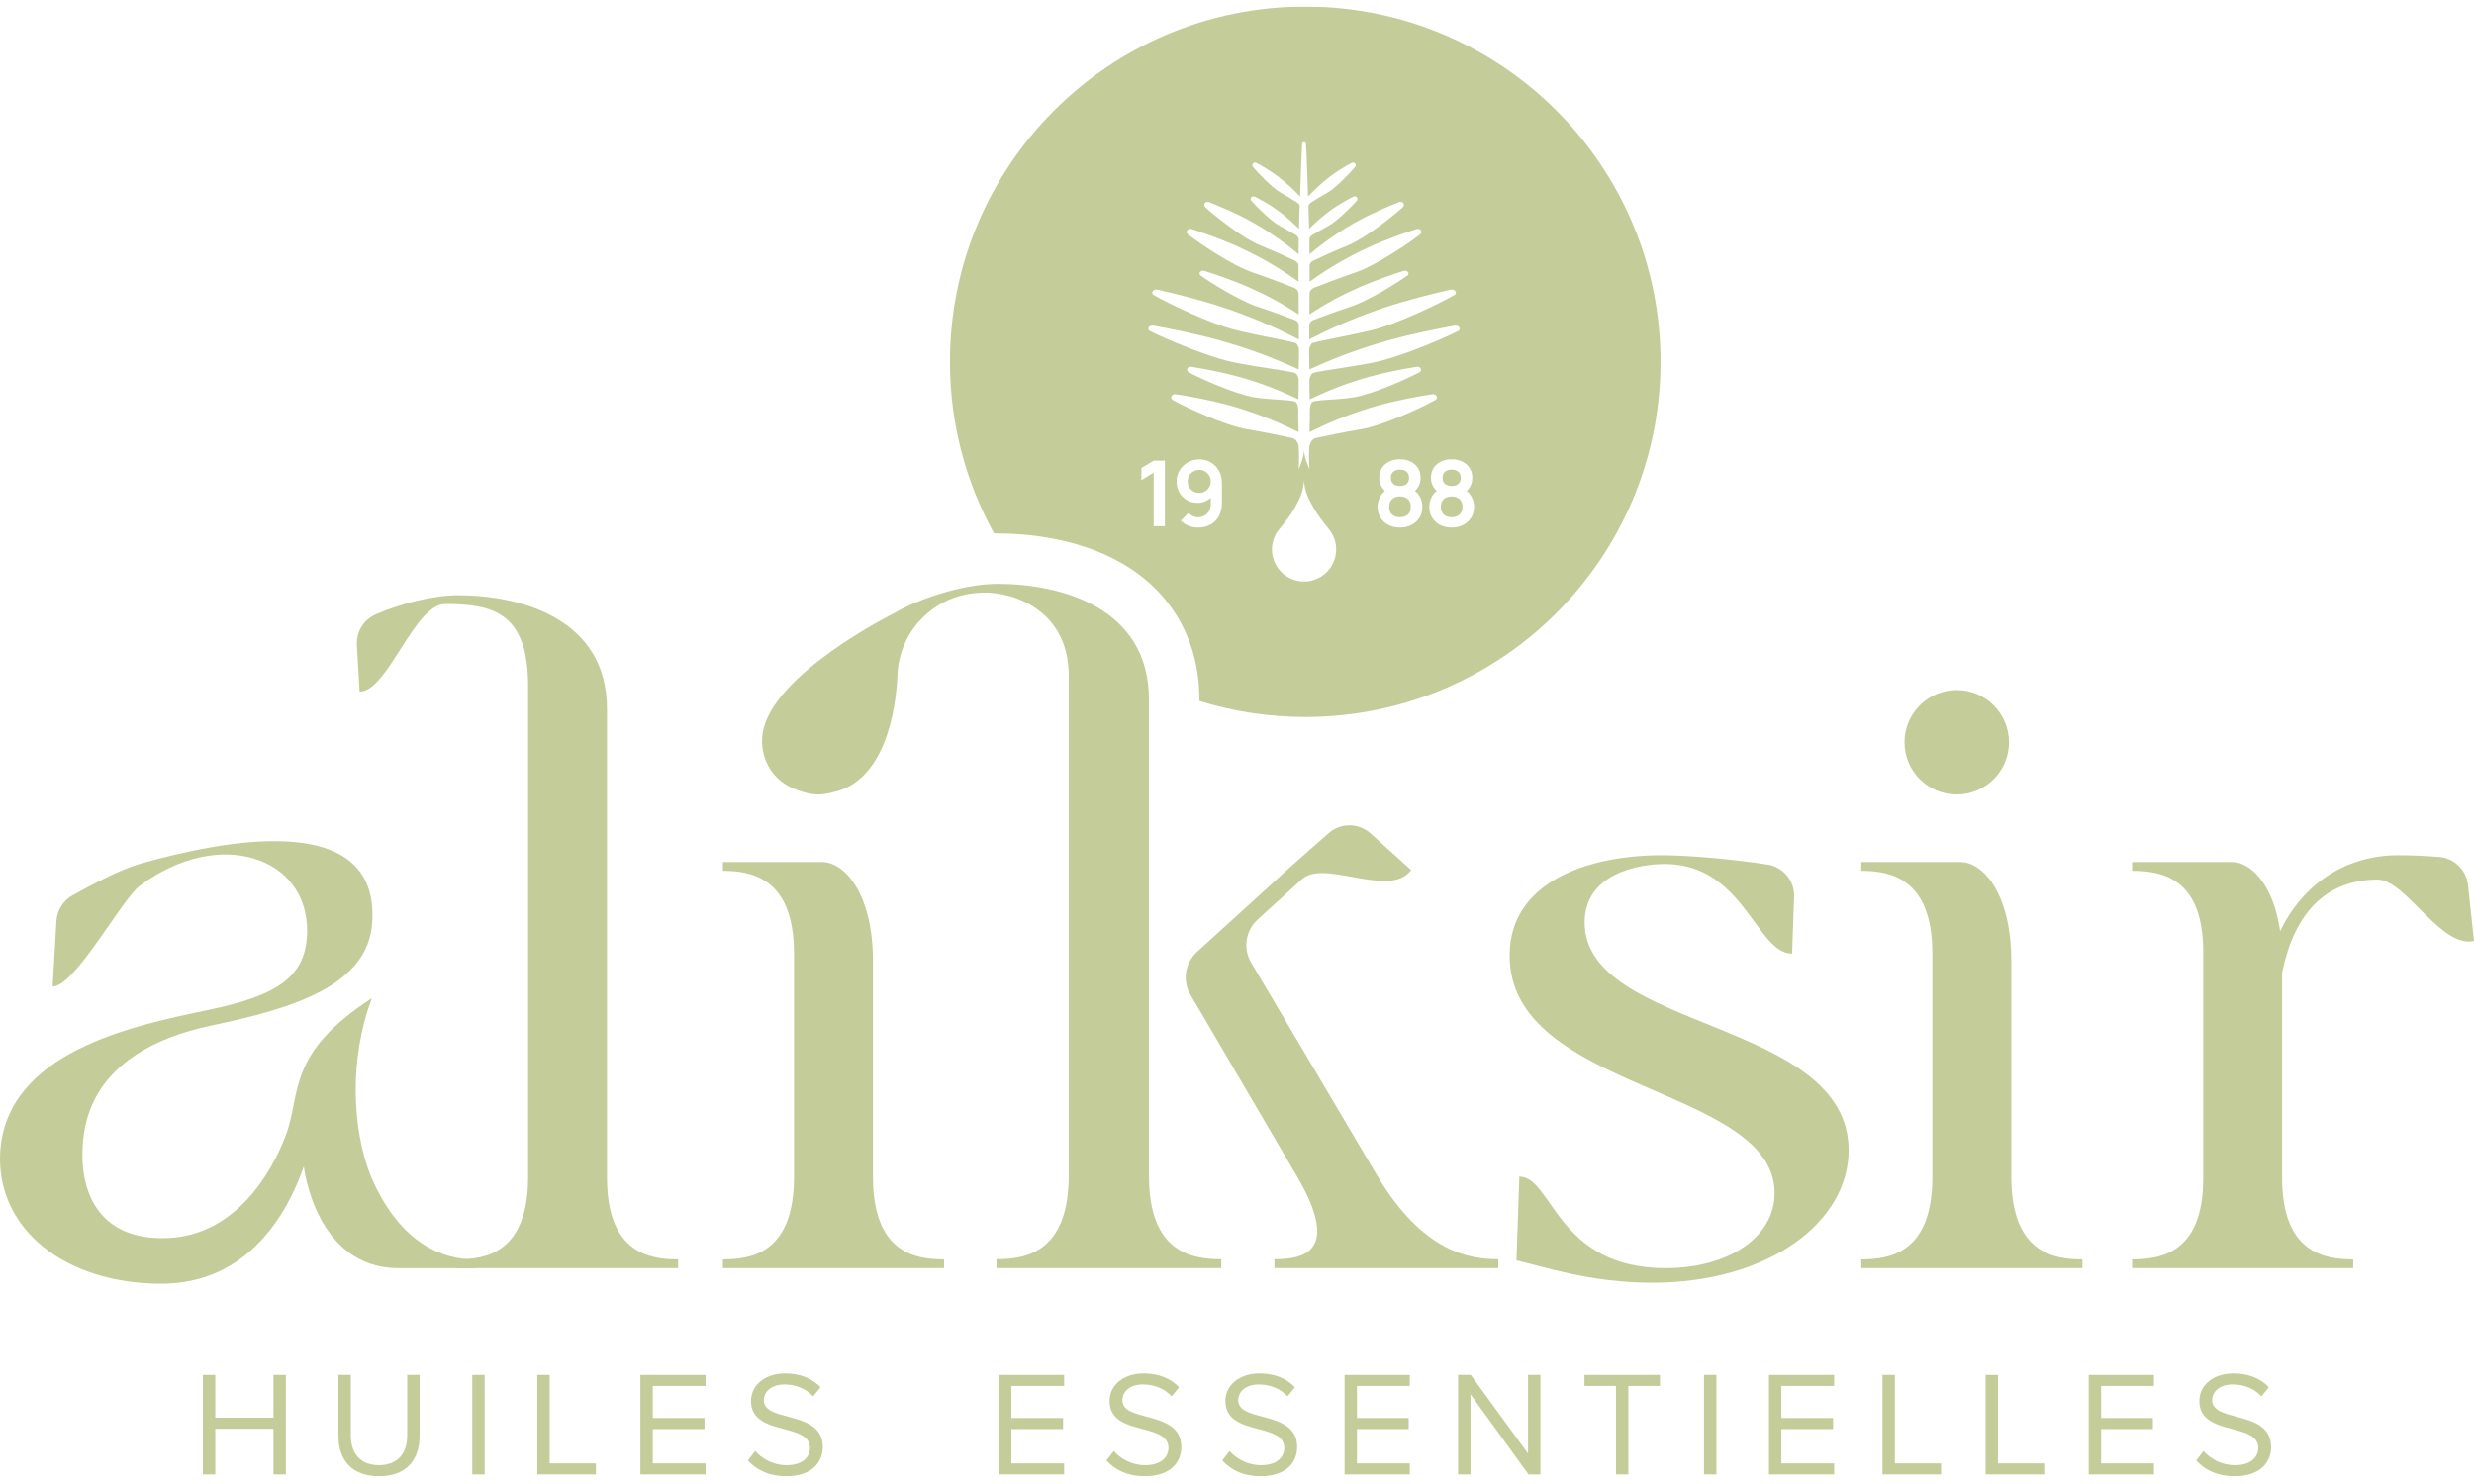 <svg width="250" height="150" viewBox="0 0 250 150" fill="none" xmlns="http://www.w3.org/2000/svg">
<g clip-path="url(#clip0_3792_33452)">
<path d="M27.633 149.031V144.419H21.755V149.031H20.503V138.976H21.755V143.303H27.633V138.976H28.885V149.031H27.633Z" fill="#C4CC9A"/>
<mask id="mask0_3792_33452" style="mask-type:luminance" maskUnits="userSpaceOnUse" x="-458" y="-206" width="882" height="496">
<path d="M-457.108 289.962H423.627V-205.451H-457.108V289.962Z" fill="white"/>
</mask>
<g mask="url(#mask0_3792_33452)">
<path d="M34.198 138.976H35.45V145.097C35.45 146.935 36.444 148.096 38.299 148.096C40.154 148.096 41.148 146.935 41.148 145.097V138.976H42.4V145.111C42.4 147.614 41.027 149.212 38.299 149.212C35.571 149.212 34.198 147.598 34.198 145.127V138.976Z" fill="#C4CC9A"/>
</g>
<path d="M47.722 138.976H48.974V149.031H47.722V138.976Z" fill="#C4CC9A"/>
<path d="M54.292 149.031V138.976H55.544V147.916H60.217V149.031H54.292Z" fill="#C4CC9A"/>
<path d="M64.712 149.031V138.976H71.3V140.092H65.964V143.333H71.194V144.449H65.964V147.916H71.3V149.031H64.712Z" fill="#C4CC9A"/>
<mask id="mask1_3792_33452" style="mask-type:luminance" maskUnits="userSpaceOnUse" x="-458" y="-206" width="882" height="496">
<path d="M-457.108 289.962H423.627V-205.451H-457.108V289.962Z" fill="white"/>
</mask>
<g mask="url(#mask1_3792_33452)">
<path d="M76.313 146.664C76.977 147.402 78.063 148.096 79.48 148.096C81.274 148.096 81.845 147.131 81.845 146.363C81.845 145.157 80.624 144.825 79.299 144.463C77.686 144.041 75.892 143.589 75.892 141.614C75.892 139.956 77.369 138.825 79.344 138.825C80.881 138.825 82.072 139.338 82.916 140.227L82.162 141.147C81.409 140.318 80.353 139.94 79.253 139.94C78.047 139.94 77.188 140.589 77.188 141.539C77.188 142.548 78.349 142.85 79.63 143.197C81.274 143.634 83.143 144.146 83.143 146.257C83.143 147.719 82.147 149.212 79.434 149.212C77.686 149.212 76.404 148.548 75.575 147.614L76.313 146.664Z" fill="#C4CC9A"/>
</g>
<path d="M100.944 149.031V138.976H107.532V140.092H102.196V143.333H107.426V144.449H102.196V147.916H107.532V149.031H100.944Z" fill="#C4CC9A"/>
<mask id="mask2_3792_33452" style="mask-type:luminance" maskUnits="userSpaceOnUse" x="-458" y="-206" width="882" height="496">
<path d="M-457.108 289.962H423.627V-205.451H-457.108V289.962Z" fill="white"/>
</mask>
<g mask="url(#mask2_3792_33452)">
<path d="M112.543 146.664C113.208 147.402 114.293 148.096 115.71 148.096C117.503 148.096 118.076 147.131 118.076 146.363C118.076 145.157 116.854 144.825 115.529 144.463C113.916 144.041 112.122 143.589 112.122 141.614C112.122 139.956 113.599 138.825 115.573 138.825C117.111 138.825 118.302 139.338 119.146 140.227L118.392 141.147C117.639 140.318 116.584 139.94 115.483 139.94C114.277 139.94 113.418 140.589 113.418 141.539C113.418 142.548 114.579 142.85 115.86 143.197C117.503 143.634 119.373 144.146 119.373 146.257C119.373 147.719 118.377 149.212 115.664 149.212C113.916 149.212 112.634 148.548 111.805 147.614L112.543 146.664Z" fill="#C4CC9A"/>
</g>
<mask id="mask3_3792_33452" style="mask-type:luminance" maskUnits="userSpaceOnUse" x="-458" y="-206" width="882" height="496">
<path d="M-457.108 289.962H423.627V-205.451H-457.108V289.962Z" fill="white"/>
</mask>
<g mask="url(#mask3_3792_33452)">
<path d="M124.249 146.664C124.913 147.402 125.998 148.096 127.416 148.096C129.21 148.096 129.781 147.131 129.781 146.363C129.781 145.157 128.56 144.825 127.234 144.463C125.621 144.041 123.828 143.589 123.828 141.614C123.828 139.956 125.305 138.825 127.28 138.825C128.816 138.825 130.008 139.338 130.852 140.227L130.098 141.147C129.345 140.318 128.289 139.94 127.189 139.94C125.982 139.94 125.124 140.589 125.124 141.539C125.124 142.548 126.284 142.85 127.566 143.197C129.21 143.634 131.079 144.146 131.079 146.257C131.079 147.719 130.083 149.212 127.37 149.212C125.621 149.212 124.34 148.548 123.511 147.614L124.249 146.664Z" fill="#C4CC9A"/>
</g>
<path d="M135.869 149.031V138.976H142.458V140.092H137.121V143.333H142.351V144.449H137.121V147.916H142.458V149.031H135.869Z" fill="#C4CC9A"/>
<path d="M154.455 149.031L148.591 140.921V149.031H147.339V138.976H148.62L154.409 146.921V138.976H155.661V149.031H154.455Z" fill="#C4CC9A"/>
<path d="M163.294 149.031V140.092H160.112V138.976H167.741V140.092H164.544V149.031H163.294Z" fill="#C4CC9A"/>
<path d="M172.19 138.976H173.442V149.031H172.19V138.976Z" fill="#C4CC9A"/>
<path d="M178.755 149.031V138.976H185.344V140.092H180.007V143.333H185.238V144.449H180.007V147.916H185.344V149.031H178.755Z" fill="#C4CC9A"/>
<path d="M190.227 149.031V138.976H191.479V147.916H196.151V149.031H190.227Z" fill="#C4CC9A"/>
<path d="M200.646 149.031V138.976H201.898V147.916H206.571V149.031H200.646Z" fill="#C4CC9A"/>
<path d="M211.068 149.031V138.976H217.656V140.092H212.32V143.333H217.55V144.449H212.32V147.916H217.656V149.031H211.068Z" fill="#C4CC9A"/>
<mask id="mask4_3792_33452" style="mask-type:luminance" maskUnits="userSpaceOnUse" x="-458" y="-206" width="882" height="496">
<path d="M-457.108 289.962H423.627V-205.451H-457.108V289.962Z" fill="white"/>
</mask>
<g mask="url(#mask4_3792_33452)">
<path d="M222.667 146.664C223.331 147.402 224.417 148.096 225.834 148.096C227.627 148.096 228.2 147.131 228.2 146.363C228.2 145.157 226.979 144.825 225.653 144.463C224.04 144.041 222.246 143.589 222.246 141.614C222.246 139.956 223.723 138.825 225.697 138.825C227.235 138.825 228.426 139.338 229.27 140.227L228.516 141.147C227.763 140.318 226.707 139.94 225.607 139.94C224.401 139.94 223.542 140.589 223.542 141.539C223.542 142.548 224.703 142.85 225.984 143.197C227.627 143.634 229.497 144.146 229.497 146.257C229.497 147.719 228.501 149.212 225.788 149.212C224.04 149.212 222.758 148.548 221.929 147.614L222.667 146.664Z" fill="#C4CC9A"/>
</g>
<mask id="mask5_3792_33452" style="mask-type:luminance" maskUnits="userSpaceOnUse" x="-458" y="-206" width="882" height="496">
<path d="M-457.108 289.962H423.627V-205.451H-457.108V289.962Z" fill="white"/>
</mask>
<g mask="url(#mask5_3792_33452)">
<path d="M61.339 119.028C61.339 126.608 65.573 127.297 68.526 127.297V128.183H46.181V127.297C49.133 127.297 53.366 126.608 53.366 118.929V69.319C53.366 61.936 49.822 61.05 45 61.05C41.849 61.05 39.192 69.91 36.337 69.91L36.064 65.202C35.986 63.862 36.756 62.618 37.99 62.09C40.477 61.026 43.722 60.164 46.278 60.164C52.481 60.164 61.339 62.428 61.339 71.681V119.028Z" fill="#C4CC9A"/>
</g>
<mask id="mask6_3792_33452" style="mask-type:luminance" maskUnits="userSpaceOnUse" x="-458" y="-206" width="882" height="496">
<path d="M-457.108 289.962H423.627V-205.451H-457.108V289.962Z" fill="white"/>
</mask>
<g mask="url(#mask6_3792_33452)">
<path d="M153.533 118.929C156.88 118.929 157.275 128.183 168.3 128.183C174.697 128.183 179.323 125.033 179.323 120.603C179.323 109.775 152.549 110.366 152.549 96.585C152.549 89.103 160.523 86.446 167.905 86.446C170.958 86.446 175.494 86.907 178.599 87.386C180.194 87.631 181.353 89.03 181.297 90.643L181.095 96.388C177.454 96.388 176.273 87.332 168.201 87.332C165.74 87.332 160.129 88.218 160.129 93.238C160.129 104.263 186.805 102.983 186.805 116.272C186.805 123.457 178.832 129.659 166.921 129.659C160.72 129.659 155.798 127.986 153.239 127.395L153.533 118.929Z" fill="#C4CC9A"/>
</g>
<mask id="mask7_3792_33452" style="mask-type:luminance" maskUnits="userSpaceOnUse" x="-458" y="-206" width="882" height="496">
<path d="M-457.108 289.962H423.627V-205.451H-457.108V289.962Z" fill="white"/>
</mask>
<g mask="url(#mask7_3792_33452)">
<path d="M188.084 127.297C191.038 127.297 195.27 126.608 195.27 118.929V96.388C195.27 88.711 190.939 88.021 188.084 88.021V87.135H198.126C200.291 87.135 203.244 90.187 203.244 97.176V118.929C203.244 126.608 207.476 127.297 210.429 127.297V128.183H188.084V127.297Z" fill="#C4CC9A"/>
</g>
<mask id="mask8_3792_33452" style="mask-type:luminance" maskUnits="userSpaceOnUse" x="-458" y="-206" width="882" height="496">
<path d="M-457.108 289.962H423.627V-205.451H-457.108V289.962Z" fill="white"/>
</mask>
<g mask="url(#mask8_3792_33452)">
<path d="M230.609 119.028C230.609 126.608 234.84 127.297 237.794 127.297V128.183H215.449V127.297C218.402 127.297 222.636 126.608 222.636 119.127V96.192C222.636 88.71 218.402 88.021 215.449 88.021V87.135H225.587C227.359 87.135 229.722 89.301 230.411 94.124C232.675 89.399 237.007 86.446 242.321 86.446C243.872 86.446 245.17 86.519 246.477 86.619C248.005 86.737 249.23 87.93 249.394 89.453L250 95.109C246.654 95.896 243.11 88.907 240.255 88.907C235.431 88.907 231.887 91.86 230.609 98.357V119.028Z" fill="#C4CC9A"/>
</g>
<mask id="mask9_3792_33452" style="mask-type:luminance" maskUnits="userSpaceOnUse" x="-458" y="-206" width="882" height="496">
<path d="M-457.108 289.962H423.627V-205.451H-457.108V289.962Z" fill="white"/>
</mask>
<g mask="url(#mask9_3792_33452)">
<path d="M192.453 75.028C192.453 77.943 194.816 80.307 197.731 80.307C200.647 80.307 203.011 77.943 203.011 75.028C203.011 72.112 200.647 69.749 197.731 69.749C194.816 69.749 192.453 72.112 192.453 75.028Z" fill="#C4CC9A"/>
</g>
<mask id="mask10_3792_33452" style="mask-type:luminance" maskUnits="userSpaceOnUse" x="-458" y="-206" width="882" height="496">
<path d="M-457.108 289.962H423.627V-205.451H-457.108V289.962Z" fill="white"/>
</mask>
<g mask="url(#mask10_3792_33452)">
<path d="M139.192 118.873L126.431 97.305C125.587 95.878 125.865 94.055 127.092 92.94C129.159 91.063 130.831 89.525 131.586 88.844C132.085 88.445 132.688 88.244 133.587 88.244C135.39 88.244 137.891 89.045 139.893 89.045C141.096 89.045 141.995 88.743 142.598 87.945L138.498 84.241C137.297 83.156 135.473 83.145 134.259 84.216L130.486 87.543C128.988 88.921 124.986 92.553 120.96 96.214C119.733 97.331 119.46 99.158 120.309 100.584L121.015 101.768L121.02 101.776L130.986 118.773C135.588 126.58 131.686 127.281 128.783 127.281V128.183H151.405V127.281C148.502 127.281 143.798 126.58 139.192 118.873Z" fill="#C4CC9A"/>
</g>
<mask id="mask11_3792_33452" style="mask-type:luminance" maskUnits="userSpaceOnUse" x="-458" y="-206" width="882" height="496">
<path d="M-457.108 289.962H423.627V-205.451H-457.108V289.962Z" fill="white"/>
</mask>
<g mask="url(#mask11_3792_33452)">
<path d="M116.105 118.873V70.728C116.105 61.318 107.097 59.015 100.791 59.015C97.389 59.015 92.783 60.517 90.282 62.019C90.282 62.019 77.971 68.135 77.062 74.131C76.722 76.374 77.869 78.948 80.595 79.866C80.719 79.92 80.853 79.952 80.981 79.997C81.066 80.019 81.138 80.054 81.226 80.073C81.697 80.21 82.184 80.307 82.699 80.307C83.197 80.307 83.669 80.216 84.126 80.087C89.368 79.03 90.56 71.876 90.693 68.127C90.914 63.767 94.348 60.262 98.68 59.936C101.562 59.588 107.999 61.172 107.999 68.324V68.498C107.999 68.522 108.002 68.545 108.002 68.569C108.002 68.593 107.999 68.616 107.999 68.64V118.773C107.999 126.58 103.694 127.281 100.691 127.281V128.183H123.412V127.281C120.409 127.281 116.105 126.58 116.105 118.873Z" fill="#C4CC9A"/>
</g>
<mask id="mask12_3792_33452" style="mask-type:luminance" maskUnits="userSpaceOnUse" x="-458" y="-206" width="882" height="496">
<path d="M-457.108 289.962H423.627V-205.451H-457.108V289.962Z" fill="white"/>
</mask>
<g mask="url(#mask12_3792_33452)">
<path d="M88.212 118.929V97.175C88.212 90.187 85.259 87.135 83.093 87.135H73.052V88.021C75.907 88.021 80.237 88.71 80.237 96.388V118.929C80.237 126.608 76.005 127.297 73.052 127.297V128.183H95.397V127.297C92.444 127.297 88.212 126.608 88.212 118.929Z" fill="#C4CC9A"/>
</g>
<mask id="mask13_3792_33452" style="mask-type:luminance" maskUnits="userSpaceOnUse" x="-458" y="-206" width="882" height="496">
<path d="M-457.108 289.962H423.627V-205.451H-457.108V289.962Z" fill="white"/>
</mask>
<g mask="url(#mask13_3792_33452)">
<path d="M47.92 127.301C45.073 127.301 40.502 126.017 37.459 118.853C35.57 114.1 35.269 107.003 37.58 100.898C28.885 106.525 30.458 110.57 28.885 114.741C27.443 118.566 23.818 124.792 17.056 125.135C10.562 125.464 7.861 121.183 8.395 115.308C9.072 107.865 15.648 104.846 21.417 103.645C29.576 101.945 37.22 99.621 37.611 93.24C38.397 81.461 21.709 85.192 14.349 87.253C12.025 87.905 9.22 89.471 7.36 90.481C6.393 91.006 5.766 91.994 5.703 93.093L5.318 99.719C7.574 99.719 12.311 90.871 14.152 89.509C22.221 83.538 31.087 86.639 31.036 94.124C31.004 98.746 28.02 100.626 21.085 102.076C13.472 103.668 0.604 106.295 0.016 116.505C-0.376 124.162 6.495 129.757 16.311 129.757C25.009 129.757 29.035 122.716 30.702 117.904C30.702 117.904 31.856 128.186 40.27 128.186H48.115L47.92 127.301Z" fill="#C4CC9A"/>
</g>
<mask id="mask14_3792_33452" style="mask-type:luminance" maskUnits="userSpaceOnUse" x="-458" y="-206" width="882" height="496">
<path d="M-457.108 289.962H423.627V-205.451H-457.108V289.962Z" fill="white"/>
</mask>
<g mask="url(#mask14_3792_33452)">
<path d="M141.464 49.125C141.737 49.125 141.959 49.057 142.129 48.92C142.299 48.784 142.384 48.576 142.384 48.297C142.384 48.018 142.299 47.81 142.129 47.674C141.959 47.537 141.737 47.469 141.464 47.469C141.195 47.469 140.974 47.537 140.804 47.674C140.634 47.81 140.549 48.018 140.549 48.297C140.549 48.576 140.634 48.784 140.804 48.92C140.974 49.057 141.195 49.125 141.464 49.125Z" fill="#C4CC9A"/>
</g>
<mask id="mask15_3792_33452" style="mask-type:luminance" maskUnits="userSpaceOnUse" x="-458" y="-206" width="882" height="496">
<path d="M-457.108 289.962H423.627V-205.451H-457.108V289.962Z" fill="white"/>
</mask>
<g mask="url(#mask15_3792_33452)">
<path d="M141.464 50.179C141.139 50.179 140.877 50.269 140.678 50.448C140.478 50.627 140.379 50.889 140.379 51.232C140.379 51.576 140.478 51.836 140.678 52.014C140.877 52.192 141.139 52.281 141.464 52.281C141.789 52.281 142.054 52.192 142.258 52.014C142.462 51.836 142.564 51.576 142.564 51.232C142.564 50.889 142.463 50.627 142.26 50.448C142.058 50.269 141.792 50.179 141.464 50.179Z" fill="#C4CC9A"/>
</g>
<mask id="mask16_3792_33452" style="mask-type:luminance" maskUnits="userSpaceOnUse" x="-458" y="-206" width="882" height="496">
<path d="M-457.108 289.962H423.627V-205.451H-457.108V289.962Z" fill="white"/>
</mask>
<g mask="url(#mask16_3792_33452)">
<path d="M122.194 48.079C122.09 47.902 121.949 47.76 121.773 47.653C121.597 47.546 121.401 47.492 121.187 47.492C120.972 47.492 120.775 47.544 120.598 47.648C120.42 47.753 120.279 47.893 120.174 48.069C120.07 48.246 120.018 48.441 120.018 48.656C120.018 48.87 120.07 49.067 120.172 49.245C120.275 49.422 120.415 49.564 120.591 49.668C120.767 49.772 120.963 49.824 121.177 49.824C121.392 49.824 121.588 49.772 121.766 49.668C121.944 49.564 122.086 49.422 122.192 49.245C122.297 49.067 122.35 48.87 122.35 48.656C122.35 48.447 122.298 48.255 122.194 48.079Z" fill="#C4CC9A"/>
</g>
<mask id="mask17_3792_33452" style="mask-type:luminance" maskUnits="userSpaceOnUse" x="-458" y="-206" width="882" height="496">
<path d="M-457.108 289.962H423.627V-205.451H-457.108V289.962Z" fill="white"/>
</mask>
<g mask="url(#mask17_3792_33452)">
<path d="M146.685 49.125C146.958 49.125 147.18 49.057 147.35 48.92C147.52 48.784 147.605 48.576 147.605 48.297C147.605 48.018 147.52 47.81 147.35 47.674C147.18 47.537 146.958 47.469 146.685 47.469C146.415 47.469 146.195 47.537 146.025 47.674C145.855 47.81 145.77 48.018 145.77 48.297C145.77 48.576 145.855 48.784 146.025 48.92C146.195 49.057 146.415 49.125 146.685 49.125Z" fill="#C4CC9A"/>
</g>
<mask id="mask18_3792_33452" style="mask-type:luminance" maskUnits="userSpaceOnUse" x="-458" y="-206" width="882" height="496">
<path d="M-457.108 289.962H423.627V-205.451H-457.108V289.962Z" fill="white"/>
</mask>
<g mask="url(#mask18_3792_33452)">
<path d="M131.896 0.665C112.067 0.665 95.993 16.74 95.993 36.568C95.993 42.864 97.615 48.779 100.461 53.923C100.572 53.921 100.682 53.919 100.791 53.919C103.534 53.919 108.815 54.31 113.357 56.927C118.415 59.842 121.201 64.743 121.201 70.728V70.851C124.579 71.904 128.171 72.472 131.896 72.472C151.725 72.472 167.799 56.397 167.799 36.568C167.799 16.74 151.725 0.665 131.896 0.665ZM117.714 53.187H116.582V47.773L115.34 48.532V47.308L116.582 46.563H117.714V53.187ZM123.477 50.85C123.477 51.35 123.377 51.786 123.176 52.159C122.975 52.531 122.694 52.819 122.332 53.021C121.97 53.224 121.547 53.325 121.062 53.325C120.728 53.325 120.412 53.267 120.115 53.152C119.817 53.037 119.55 52.86 119.314 52.621L120.11 51.844C120.23 51.981 120.373 52.09 120.54 52.168C120.707 52.246 120.882 52.285 121.062 52.285C121.32 52.285 121.546 52.225 121.739 52.103C121.932 51.982 122.082 51.824 122.189 51.63C122.297 51.435 122.35 51.226 122.35 51.002V50.322C122.207 50.45 122.047 50.557 121.868 50.641C121.601 50.765 121.32 50.827 121.026 50.827C120.611 50.827 120.244 50.732 119.924 50.542C119.603 50.352 119.352 50.093 119.17 49.767C118.987 49.44 118.896 49.07 118.896 48.656C118.896 48.242 119 47.867 119.208 47.531C119.417 47.195 119.695 46.929 120.043 46.731C120.392 46.533 120.772 46.434 121.187 46.434C121.619 46.434 122.009 46.536 122.355 46.74C122.701 46.944 122.975 47.226 123.176 47.587C123.377 47.947 123.477 48.362 123.477 48.831V50.85ZM131.407 58.761C129.915 58.596 128.714 57.393 128.552 55.901C128.468 55.12 128.66 54.389 129.042 53.791C129.387 53.326 130.098 52.546 130.631 51.67C130.633 51.666 130.636 51.662 130.638 51.658C131.078 50.934 131.539 50.085 131.681 49.255C131.723 49.009 131.777 48.638 131.777 48.638C131.777 48.638 131.805 48.99 131.862 49.281C132.021 50.097 132.485 50.907 132.918 51.623C132.925 51.634 132.932 51.645 132.938 51.656C133.465 52.522 134.149 53.26 134.51 53.791C134.832 54.295 135.019 54.895 135.019 55.538C135.019 57.451 133.363 58.977 131.407 58.761ZM132.976 44.275C132.482 44.383 132.342 44.996 132.342 44.996C132.243 45.286 132.277 47.001 132.325 47.433C132.325 47.433 131.774 46.3 131.774 45.444C131.774 46.3 131.227 47.433 131.227 47.433C131.285 47.053 131.28 45.277 131.209 44.996C131.209 44.996 131.083 44.386 130.576 44.275C129.468 44.034 127.781 43.685 126.044 43.392C123.742 43.004 119.785 41.151 118.523 40.443C118.372 40.359 118.313 40.199 118.38 40.053C118.449 39.904 118.624 39.819 118.806 39.847C120.213 40.057 122.506 40.484 124.322 40.997C126.586 41.636 128.781 42.478 130.835 43.496L131.227 43.673C131.225 43.232 131.212 42.762 131.191 42.189C131.189 41.948 131.189 41.708 131.191 41.469C131.191 41.222 131.112 40.636 130.835 40.576C129.853 40.36 128.245 40.416 126.709 40.152C124.698 39.804 121.226 38.229 120.118 37.63C119.975 37.552 119.919 37.403 119.98 37.267C120.044 37.129 120.208 37.05 120.38 37.076C121.611 37.266 123.611 37.646 125.199 38.089C127.181 38.642 129.099 39.362 130.901 40.228L131.207 40.363C131.212 39.982 131.222 39.602 131.23 39.226C131.23 38.968 131.232 38.709 131.235 38.451C131.237 38.202 131.084 37.74 130.801 37.675C129.645 37.407 127.306 37.132 124.932 36.679C122.168 36.15 117.639 34.193 116.218 33.466C116.067 33.389 116.008 33.25 116.064 33.117L116.052 33.129C116.123 32.97 116.344 32.879 116.565 32.917C118.267 33.217 121.016 33.78 123.165 34.379C125.842 35.127 128.388 36.048 130.73 37.117L131.237 37.332C131.245 36.84 131.255 36.347 131.263 35.859V35.317C131.26 35.147 131.089 34.716 130.901 34.663C129.737 34.336 127.468 33.983 125.044 33.406C122.334 32.761 117.957 30.613 116.59 29.827C116.444 29.743 116.393 29.6 116.459 29.471C116.544 29.314 116.767 29.233 116.983 29.282C118.654 29.655 121.347 30.333 123.442 31.022C126.052 31.882 128.524 32.913 130.786 34.078L131.255 34.305C131.253 33.825 131.25 33.345 131.245 32.865C131.245 32.642 131.086 32.438 130.848 32.347C130.099 32.063 128.614 31.511 127.073 30.999C125.201 30.377 122.249 28.519 121.332 27.849C121.211 27.763 121.183 27.621 121.26 27.509C121.347 27.38 121.539 27.327 121.713 27.381C122.865 27.743 124.717 28.39 126.145 29.017C127.932 29.799 129.606 30.706 131.127 31.708L131.237 31.776C131.232 31.08 131.227 30.383 131.222 29.687C131.222 29.431 131.045 29.196 130.773 29.089C129.935 28.758 128.273 28.116 126.565 27.534C124.491 26.829 121.101 24.524 120.037 23.681C119.903 23.577 119.878 23.412 119.972 23.281C120.067 23.151 120.249 23.097 120.416 23.151C121.693 23.559 123.752 24.3 125.357 25.045C127.36 25.975 129.268 27.082 131.017 28.332L131.217 28.466V26.872C131.217 26.657 131.081 26.458 130.863 26.355C130.16 26.024 128.765 25.379 127.327 24.793C125.573 24.077 122.693 21.776 121.788 20.937C121.662 20.824 121.652 20.649 121.757 20.523C121.852 20.41 122.016 20.372 122.165 20.428C123.242 20.842 124.98 21.589 126.34 22.34C128.037 23.275 129.653 24.384 131.14 25.629L131.222 25.695C131.227 25.21 131.232 24.724 131.24 24.238C131.243 24.048 131.137 23.871 130.955 23.763C130.56 23.525 129.963 23.175 129.342 22.845C128.427 22.361 126.919 20.838 126.445 20.285C126.352 20.177 126.36 20.017 126.46 19.921C126.547 19.839 126.686 19.823 126.796 19.877C127.353 20.155 128.253 20.657 128.96 21.158C129.935 21.847 130.794 22.66 131.263 23.127C131.281 22.371 131.301 21.617 131.33 20.881C131.335 20.731 131.255 20.588 131.117 20.498C130.699 20.232 130.066 19.837 129.414 19.471C128.532 18.976 127.073 17.427 126.614 16.866C126.522 16.755 126.532 16.594 126.635 16.5C126.722 16.422 126.857 16.405 126.965 16.463C127.504 16.749 128.376 17.261 129.055 17.77C130.05 18.511 130.901 19.365 131.373 19.864C131.427 18.667 131.499 15.611 131.586 14.531C131.594 14.432 131.676 14.356 131.776 14.356C131.876 14.356 131.958 14.432 131.966 14.531C132.053 15.611 132.125 18.667 132.178 19.864C132.65 19.365 133.501 18.511 134.496 17.77C135.176 17.261 136.048 16.749 136.586 16.463C136.694 16.405 136.83 16.422 136.917 16.5C137.02 16.594 137.03 16.755 136.938 16.866C136.479 17.427 135.02 18.976 134.138 19.471C133.486 19.837 132.853 20.232 132.435 20.498C132.296 20.588 132.217 20.731 132.222 20.881C132.25 21.617 132.271 22.371 132.289 23.127C132.758 22.66 133.617 21.847 134.591 21.158C135.299 20.657 136.199 20.155 136.756 19.877C136.866 19.823 137.004 19.839 137.092 19.921C137.192 20.017 137.2 20.177 137.107 20.285C136.633 20.838 135.125 22.361 134.21 22.845C133.589 23.175 132.991 23.525 132.596 23.763C132.414 23.871 132.309 24.048 132.312 24.238C132.319 24.724 132.325 25.21 132.33 25.695L132.412 25.629C133.899 24.384 135.515 23.275 137.212 22.34C138.571 21.589 140.31 20.842 141.387 20.428C141.536 20.372 141.7 20.41 141.795 20.523C141.9 20.649 141.889 20.824 141.764 20.937C140.859 21.776 137.979 24.077 136.225 24.793C134.786 25.379 133.391 26.024 132.689 26.355C132.471 26.458 132.335 26.657 132.335 26.872V28.466L132.535 28.332C134.284 27.082 136.192 25.975 138.194 25.045C139.799 24.3 141.859 23.559 143.136 23.151C143.302 23.097 143.484 23.151 143.579 23.281C143.674 23.412 143.649 23.577 143.515 23.681C142.451 24.524 139.061 26.829 136.987 27.534C135.279 28.116 133.617 28.758 132.778 29.089C132.507 29.196 132.33 29.431 132.33 29.687C132.325 30.383 132.319 31.08 132.315 31.776L132.425 31.708C133.945 30.706 135.62 29.799 137.407 29.017C138.835 28.39 140.687 27.743 141.838 27.381C142.013 27.327 142.205 27.38 142.292 27.509C142.369 27.621 142.341 27.763 142.22 27.849C141.302 28.519 138.351 30.377 136.479 30.999C134.938 31.511 133.453 32.063 132.704 32.347C132.466 32.438 132.307 32.642 132.307 32.865C132.301 33.345 132.299 33.825 132.296 34.305L132.766 34.078C135.027 32.913 137.499 31.882 140.11 31.022C142.205 30.333 144.897 29.655 146.569 29.282C146.785 29.233 147.008 29.314 147.092 29.471C147.159 29.6 147.108 29.743 146.962 29.827C145.595 30.613 141.218 32.761 138.507 33.406C136.084 33.983 133.815 34.336 132.65 34.663C132.463 34.716 132.291 35.147 132.289 35.317V35.859C132.296 36.347 132.307 36.84 132.315 37.332L132.822 37.117C135.163 36.048 137.71 35.127 140.387 34.379C142.536 33.78 145.285 33.217 146.987 32.917C147.208 32.879 147.428 32.97 147.5 33.129L147.487 33.117C147.544 33.25 147.485 33.389 147.333 33.466C145.913 34.193 141.384 36.15 138.62 36.679C136.246 37.132 133.907 37.407 132.75 37.675C132.468 37.74 132.315 38.202 132.317 38.451C132.319 38.709 132.322 38.968 132.322 39.226C132.33 39.602 132.34 39.982 132.345 40.363L132.65 40.228C134.453 39.362 136.371 38.642 138.353 38.089C139.94 37.646 141.941 37.266 143.172 37.076C143.343 37.05 143.507 37.129 143.572 37.267C143.633 37.403 143.577 37.552 143.433 37.63C142.325 38.229 138.853 39.804 136.843 40.152C135.307 40.416 133.699 40.36 132.717 40.576C132.44 40.636 132.361 41.222 132.361 41.469C132.363 41.708 132.363 41.948 132.361 42.189C132.34 42.762 132.327 43.232 132.325 43.673L132.717 43.496C134.771 42.478 136.966 41.636 139.23 40.997C141.046 40.484 143.338 40.057 144.746 39.847C144.928 39.819 145.102 39.904 145.172 40.053C145.238 40.199 145.179 40.359 145.028 40.443C143.767 41.151 139.81 43.004 137.507 43.392C135.771 43.685 134.084 44.034 132.976 44.275ZM143.445 52.317C143.25 52.633 142.981 52.88 142.639 53.058C142.297 53.236 141.906 53.325 141.464 53.325C141.026 53.325 140.636 53.236 140.296 53.058C139.956 52.88 139.689 52.633 139.495 52.317C139.302 52.002 139.206 51.639 139.206 51.232C139.206 50.867 139.29 50.528 139.459 50.215C139.582 49.986 139.749 49.791 139.957 49.629C139.806 49.483 139.681 49.325 139.585 49.15C139.446 48.897 139.376 48.613 139.376 48.297C139.376 47.917 139.466 47.587 139.645 47.308C139.824 47.029 140.071 46.812 140.383 46.657C140.696 46.502 141.056 46.425 141.464 46.425C141.872 46.425 142.233 46.502 142.548 46.657C142.862 46.812 143.109 47.029 143.288 47.308C143.468 47.587 143.557 47.917 143.557 48.297C143.557 48.613 143.491 48.897 143.357 49.148C143.266 49.32 143.14 49.48 142.985 49.629C143.19 49.788 143.356 49.982 143.481 50.213C143.652 50.527 143.737 50.867 143.737 51.232C143.737 51.639 143.639 52.002 143.445 52.317ZM148.666 52.317C148.471 52.633 148.202 52.88 147.861 53.058C147.518 53.236 147.127 53.325 146.685 53.325C146.247 53.325 145.857 53.236 145.517 53.058C145.176 52.88 144.909 52.633 144.716 52.317C144.523 52.002 144.426 51.639 144.426 51.232C144.426 50.867 144.511 50.528 144.68 50.215C144.803 49.986 144.97 49.791 145.178 49.629C145.027 49.483 144.902 49.325 144.806 49.15C144.667 48.897 144.597 48.613 144.597 48.297C144.597 47.917 144.686 47.587 144.866 47.308C145.045 47.029 145.291 46.812 145.604 46.657C145.917 46.502 146.277 46.425 146.685 46.425C147.093 46.425 147.454 46.502 147.768 46.657C148.083 46.812 148.33 47.029 148.509 47.308C148.688 47.587 148.778 47.917 148.778 48.297C148.778 48.613 148.711 48.897 148.578 49.148C148.487 49.32 148.361 49.48 148.206 49.629C148.411 49.788 148.577 49.982 148.702 50.213C148.872 50.527 148.958 50.867 148.958 51.232C148.958 51.639 148.86 52.002 148.666 52.317Z" fill="#C4CC9A"/>
</g>
<mask id="mask19_3792_33452" style="mask-type:luminance" maskUnits="userSpaceOnUse" x="-458" y="-206" width="882" height="496">
<path d="M-457.108 289.962H423.627V-205.451H-457.108V289.962Z" fill="white"/>
</mask>
<g mask="url(#mask19_3792_33452)">
<path d="M146.685 50.179C146.36 50.179 146.098 50.269 145.899 50.448C145.699 50.627 145.599 50.889 145.599 51.232C145.599 51.576 145.699 51.836 145.899 52.014C146.098 52.192 146.36 52.281 146.685 52.281C147.01 52.281 147.275 52.192 147.478 52.014C147.683 51.836 147.785 51.576 147.785 51.232C147.785 50.889 147.683 50.627 147.481 50.448C147.279 50.269 147.013 50.179 146.685 50.179Z" fill="#C4CC9A"/>
</g>
</g>
<defs>
<clipPath id="clip0_3792_33452">
<rect width="250" height="148.547" fill="white" transform="translate(0 0.666)"/>
</clipPath>
</defs>
</svg>
